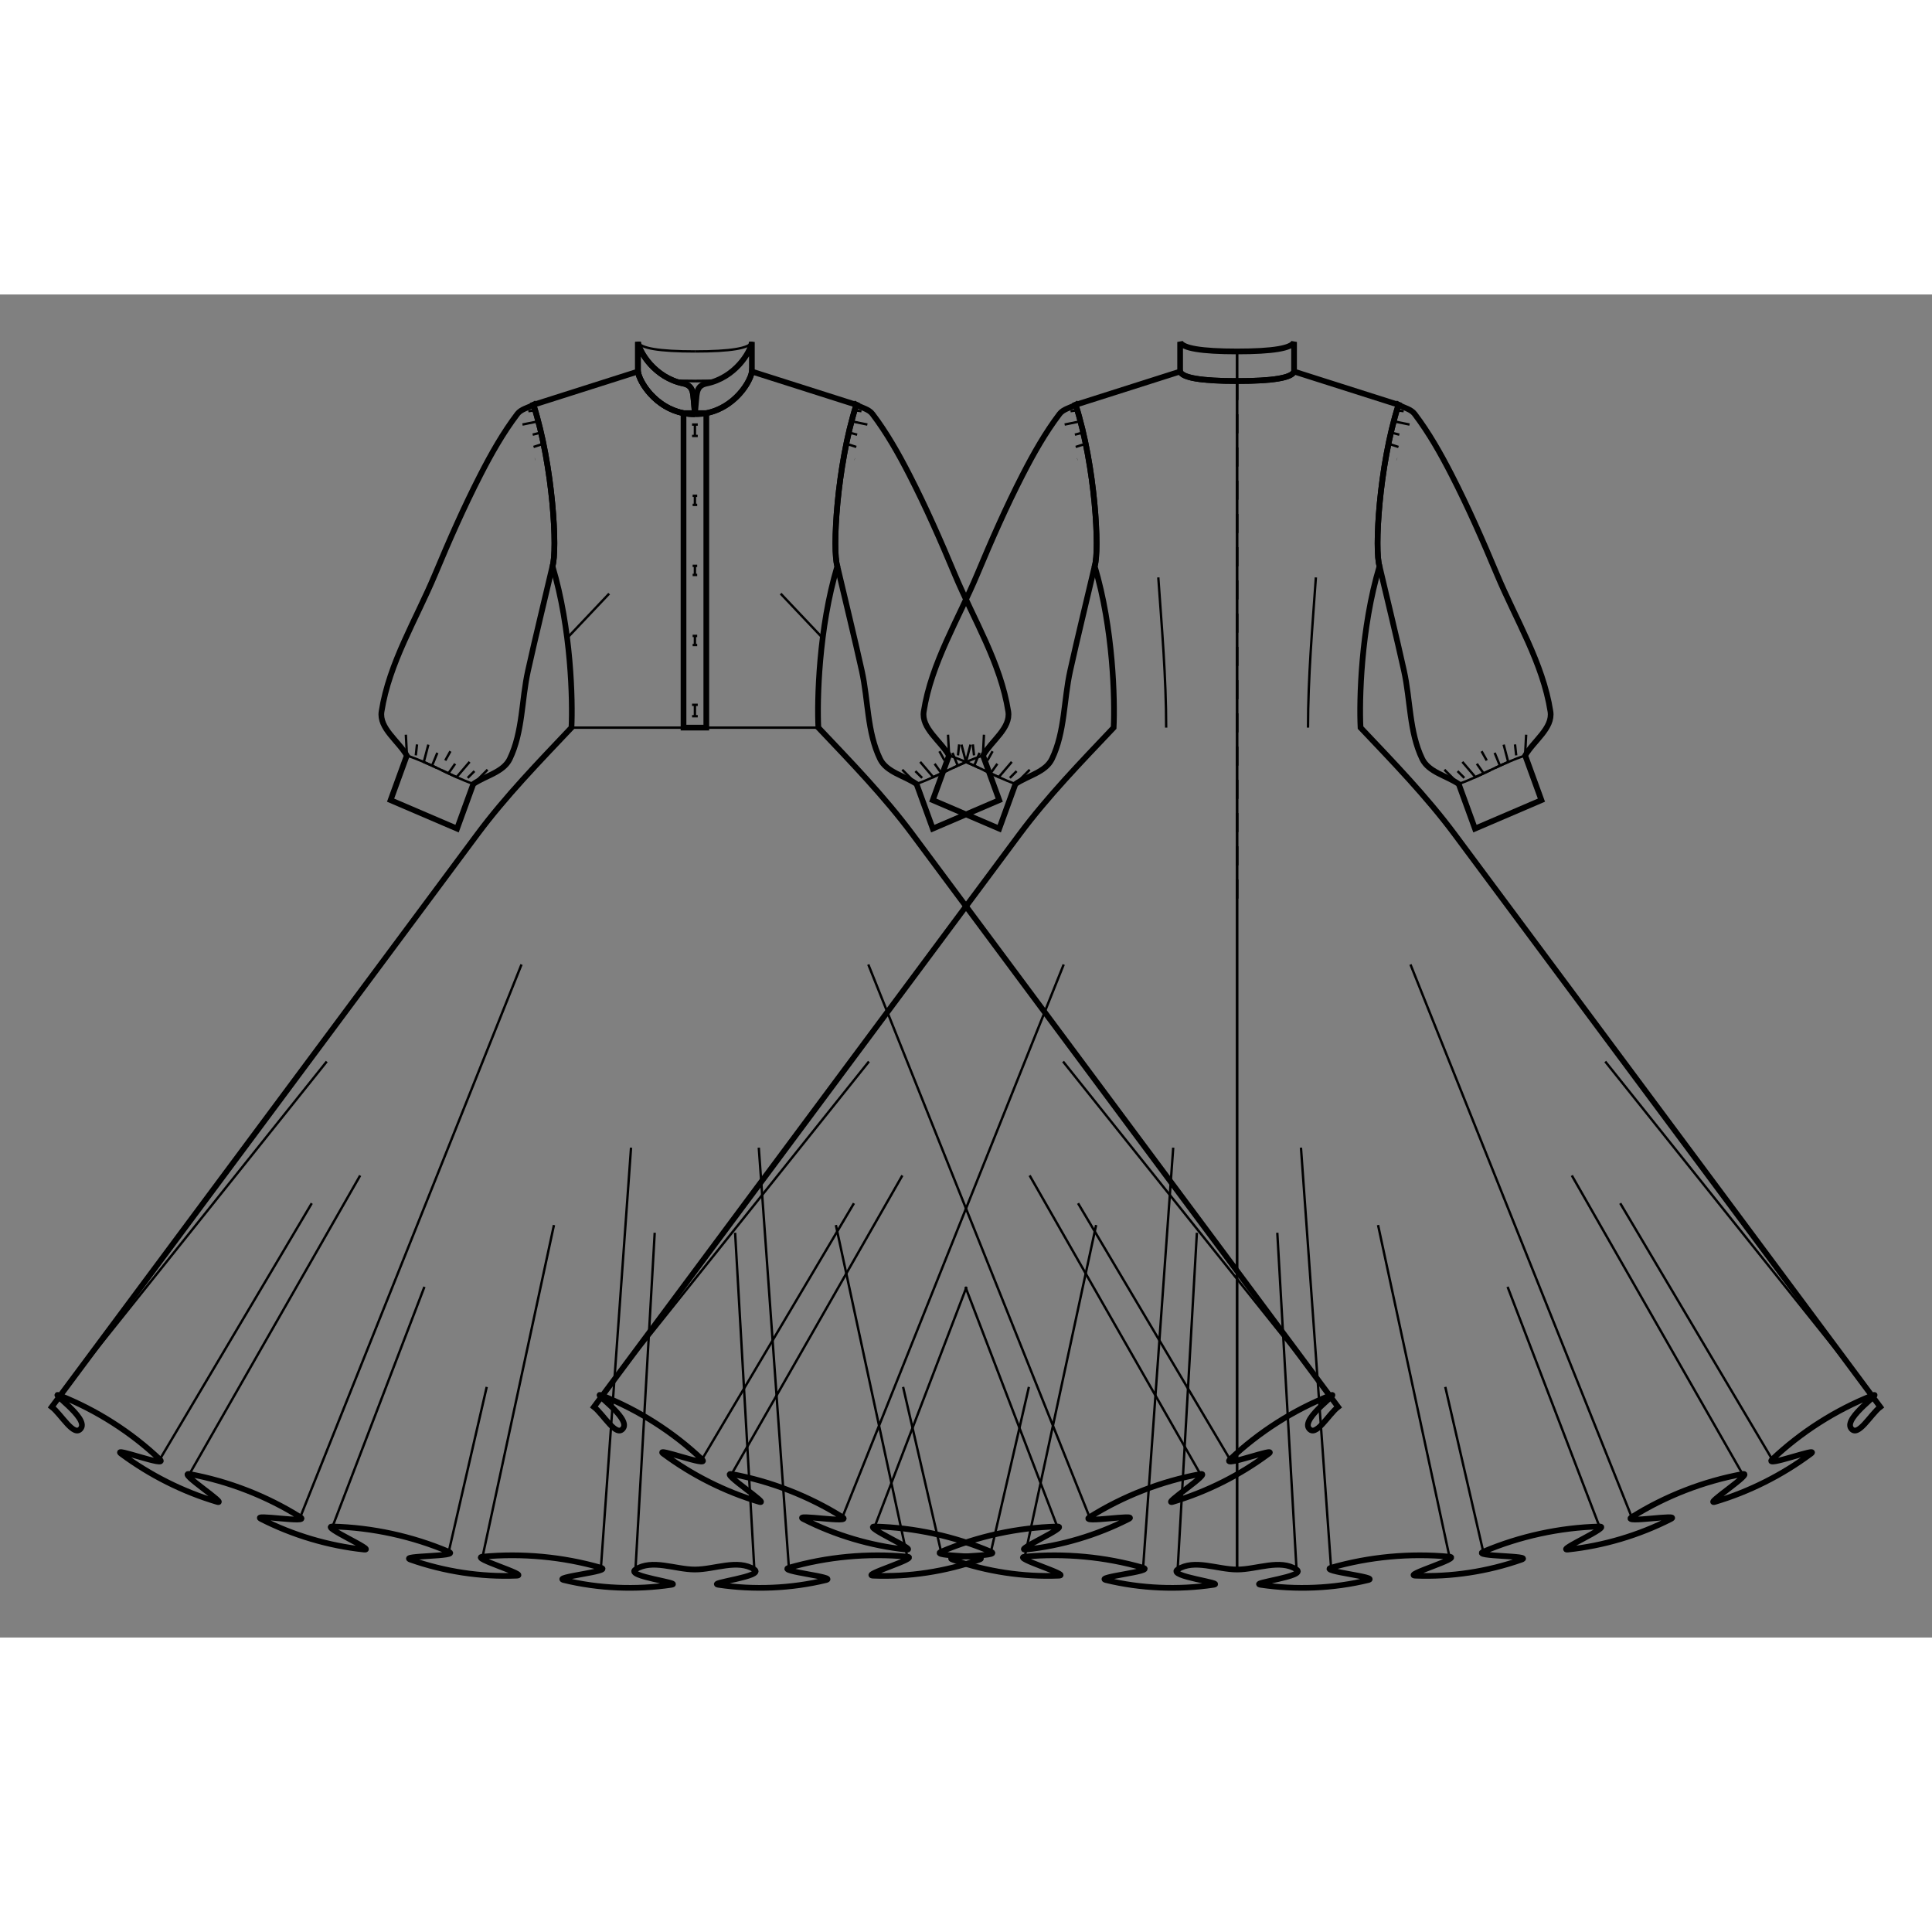 <svg id="mySVG" width="700" height="700" viewBox="-112.371, 3.765, 406.942, 282.892" version="1.1" xmlns="http://www.w3.org/2000/svg" xmlns:xlink="http://www.w3.org/1999/xlink" style="overflow: hidden; position: relative;"><rect x="-112.371" y="3.765" width="406.942" height="282.892" fill="#808080" stroke="none"/><defs><mask id="myMask" x="0" y="0" width="700" height="700" ><rect x="-1000" y="-1000" width="2000" height="2000" fill="white"/><path d="M 34 272.331 C 29.826 272.331 24.985 270.067 21.479 272.331 C 19.186 273.812 31.708 275.155 29.008 275.555 C 21.549 276.658 13.737 276.34 6.411 274.56 C 3.749 273.913 16.836 272.714 14.204 271.956 C 6.182 269.649 -2.418 268.845 -10.728 269.628 C -13.457 269.886 -0.808 273.518 -3.546 273.63 C -11.08 273.938 -18.8 272.754 -25.911 270.248 C -28.498 269.337 -15.328 269.661 -17.852 268.588 C -25.533 265.321 -33.978 263.487 -42.321 263.271 C -45.062 263.199 -32.955 268.41 -35.682 268.125 C -43.173 267.344 -50.631 265.115 -57.347 261.704 C -59.794 260.462 -46.803 262.756 -49.127 261.298 C -56.198 256.863 -64.255 253.729 -72.464 252.223 C -75.165 251.727 -64.039 258.86 -66.671 258.078 C -73.885 255.936 -80.808 252.438 -86.849 247.95 C -89.05 246.314 -76.717 251.02 -78.708 249.135 C -84.768 243.396 -92.058 238.744 -99.817 235.669 C -102.371 234.657 -93.749 240.291 -95.298 242.56 C -96.731 244.657 -99.452 239.632 -101.469 238.088 L -11.847 117.496 C -5.882 109.47 1.127 102.263 8 95 C 8.285 89.301 7.937 74.116 4 61 C 5.07 57.748 4.152 40.049 0 27 L 22 20 C 22.295 22.199 25.612 27.586 31.6 28.768 L 34 28.768 L 36.4 28.768 C 42.388 27.586 45.705 22.199 46 20 L 68 27 C 63.848 40.049 62.93 57.748 64 61 C 60.063 74.116 59.715 89.301 60 95 C 66.873 102.263 73.882 109.47 79.847 117.496 L 169.469 238.088 C 167.452 239.632 164.731 244.657 163.298 242.56 C 161.749 240.291 170.371 234.657 167.817 235.669 C 160.058 238.744 152.768 243.396 146.708 249.135 C 144.717 251.02 157.05 246.314 154.849 247.95 C 148.808 252.438 141.885 255.936 134.671 258.078 C 132.039 258.86 143.165 251.727 140.464 252.223 C 132.255 253.729 124.198 256.863 117.127 261.298 C 114.803 262.756 127.794 260.462 125.347 261.704 C 118.631 265.115 111.173 267.344 103.682 268.125 C 100.955 268.41 113.062 263.199 110.321 263.271 C 101.978 263.487 93.533 265.321 85.852 268.588 C 83.328 269.661 96.498 269.337 93.911 270.248 C 86.8 272.754 79.08 273.938 71.546 273.63 C 68.808 273.518 81.457 269.886 78.728 269.628 C 70.418 268.845 61.818 269.649 53.796 271.956 C 51.164 272.714 64.251 273.913 61.589 274.56 C 54.263 276.34 46.451 276.658 38.992 275.555 C 36.292 275.155 48.814 273.812 46.521 272.331 C 43.015 270.067 38.174 272.331 34 272.331" stroke="black" stroke-width="1.2" fill-opacity="1" fill="black" transform=""/><path d="M 148.201 22 Q 159.473 22 160.201 20 L 182.201 27 C 178.049 40.049 177.13 57.748 178.201 61 C 174.263 74.116 173.916 89.301 174.201 95 C 181.074 102.263 188.083 109.47 194.048 117.496 L 283.67 238.088 C 281.652 239.632 278.931 244.657 277.499 242.56 C 275.95 240.291 284.571 234.657 282.018 235.669 C 274.259 238.744 266.969 243.396 260.909 249.135 C 258.918 251.02 271.251 246.314 269.05 247.95 C 263.009 252.438 256.086 255.936 248.872 258.078 C 246.24 258.86 257.365 251.727 254.665 252.223 C 246.455 253.729 238.398 256.863 231.328 261.298 C 229.004 262.756 241.994 260.462 239.548 261.704 C 232.832 265.115 225.374 267.344 217.882 268.125 C 215.155 268.41 227.263 263.199 224.522 263.271 C 216.178 263.487 207.734 265.321 200.053 268.588 C 197.529 269.661 210.699 269.337 208.112 270.248 C 201.001 272.754 193.28 273.938 185.747 273.63 C 183.009 273.518 195.658 269.886 192.929 269.628 C 184.619 268.845 176.018 269.649 167.997 271.956 C 165.365 272.714 178.451 273.913 175.79 274.56 C 168.464 276.34 160.651 276.658 153.193 275.555 C 150.492 275.155 163.015 273.812 160.721 272.331 C 157.215 270.067 152.374 272.331 148.201 272.331 C 144.027 272.331 139.186 270.067 135.68 272.331 C 133.386 273.812 145.909 275.155 143.208 275.555 C 135.75 276.658 127.938 276.34 120.611 274.56 C 117.95 273.913 131.036 272.714 128.404 271.956 C 120.383 269.649 111.782 268.845 103.472 269.628 C 100.744 269.886 113.393 273.518 110.654 273.63 C 103.121 273.938 95.4 272.754 88.289 270.248 C 85.702 269.337 98.872 269.661 96.348 268.588 C 88.667 265.321 80.223 263.487 71.879 263.271 C 69.138 263.199 81.246 268.41 78.519 268.125 C 71.027 267.344 63.569 265.115 56.853 261.704 C 54.407 260.462 67.397 262.756 65.073 261.298 C 58.003 256.863 49.946 253.729 41.736 252.223 C 39.036 251.727 50.162 258.86 47.53 258.078 C 40.315 255.936 33.393 252.438 27.352 247.95 C 25.151 246.314 37.483 251.02 35.492 249.135 C 29.432 243.396 22.142 238.744 14.384 235.669 C 11.83 234.657 20.452 240.291 18.903 242.56 C 17.47 244.657 14.749 239.632 12.731 238.088 L 102.353 117.496 C 108.318 109.47 115.327 102.263 122.201 95 C 122.485 89.301 122.138 74.116 118.201 61 C 119.271 57.748 118.353 40.049 114.201 27 L 136.201 20 Q 136.929 22 148.201 22" stroke="black" stroke-width="1.2" fill-opacity="1" fill="black" transform=""/><path d="M 148.201 22 Q 159.473 22 160.201 20 L 160.201 13.765 Q 159.473 15.765 148.201 15.765 Q 136.929 15.765 136.201 13.765 L 136.201 20 Q 136.929 22 148.201 22" stroke="black" stroke-width="1.2" fill-opacity="1" fill="black" transform=""/><path d="M 31.6 28.768 L 34 28.768 L 36.4 28.768 L 36.4 95 L 31.6 95 L 31.6 28.768" stroke="black" stroke-width="1.2" fill-opacity="1" fill="black" transform=""/><path d="M 34 29.2 L 34 29 C 26.5 29 22.333 22.478 22 20 L 22 13.765 C 22.294 15.955 25.583 21.304 31.521 22.518 C 33.621 22.947 33.596 24.38 33.783 26.516 L 34 29 L 34 29.2" stroke="black" stroke-width="1.2" fill-opacity="1" fill="black" transform=""/><path d="M 34 29.2 L 34 29 L 34.217 26.516 C 34.404 24.38 34.379 22.947 36.479 22.518 C 42.417 21.304 45.706 15.955 46 13.765 L 46 20 C 45.667 22.478 41.5 29 34 29 L 34 29.2" stroke="black" stroke-width="1.2" fill-opacity="1" fill="black" transform=""/><path d="M 34 29.2 L 34 29 C 26.5 29 22.333 22.478 22 20 L 22 13.765 C 22.294 15.955 25.583 21.304 31.521 22.518 C 33.621 22.947 33.596 24.38 33.783 26.516 L 34 29 L 34 29.2" stroke="black" stroke-width="1.2" fill-opacity="1" fill="black" transform=""/><path d="M 4 61 C 2.281 68.346 0.475 75.671 -1.158 83.037 C -2.526 89.206 -2.25 95.911 -5 101.6 C -6.352 104.398 -10.122 105.12 -12.683 106.88 L -16.1 116.278 L -30.1 110.278 L -26.683 100.88 C -28.456 97.786 -32.551 95.122 -32 91.6 C -30.399 81.363 -24.696 72.201 -20.701 62.64 C -17.746 55.569 -14.658 48.54 -11.158 41.721 C -8.881 37.285 -6.41 32.906 -3.398 28.933 C -2.611 27.894 -1.133 27.644 0 27 C 4.152 40.049 5.07 57.748 4 61" stroke="black" stroke-width="1.2" fill-opacity="1" fill="black" transform=""/><path d="M 118.201 61 C 116.482 68.346 114.675 75.671 113.043 83.037 C 111.675 89.206 111.951 95.911 109.201 101.6 C 107.848 104.398 104.079 105.12 101.517 106.88 L 98.1 116.278 L 84.1 110.278 L 87.517 100.88 C 85.745 97.786 81.65 95.122 82.201 91.6 C 83.802 81.363 89.504 72.201 93.499 62.64 C 96.455 55.569 99.543 48.54 103.043 41.721 C 105.32 37.285 107.791 32.906 110.803 28.933 C 111.59 27.894 113.068 27.644 114.201 27 C 118.353 40.049 119.271 57.748 118.201 61" stroke="black" stroke-width="1.2" fill-opacity="1" fill="black" transform=""/><path d="M 64 61 C 62.93 57.748 63.848 40.049 68 27 C 69.133 27.644 70.611 27.894 71.398 28.933 C 74.41 32.906 76.881 37.285 79.158 41.721 C 82.658 48.54 85.746 55.569 88.701 62.64 C 92.696 72.201 98.399 81.363 100 91.6 C 100.551 95.122 96.456 97.786 94.683 100.88 L 98.1 110.278 L 84.1 116.278 L 80.683 106.88 C 78.122 105.12 74.352 104.398 73 101.6 C 70.25 95.911 70.526 89.206 69.158 83.037 C 67.525 75.671 65.719 68.346 64 61" stroke="black" stroke-width="1.2" fill-opacity="1" fill="black" transform=""/><path d="M 178.201 61 C 177.13 57.748 178.049 40.049 182.201 27 C 183.333 27.644 184.811 27.894 185.598 28.933 C 188.61 32.906 191.082 37.285 193.359 41.721 C 196.859 48.54 199.946 55.569 202.902 62.64 C 206.897 72.201 212.599 81.363 214.201 91.6 C 214.752 95.122 210.656 97.786 208.884 100.88 L 212.301 110.278 L 198.301 116.278 L 194.884 106.88 C 192.323 105.12 188.553 104.398 187.201 101.6 C 184.451 95.911 184.726 89.206 183.359 83.037 C 181.726 75.671 179.919 68.346 178.201 61" stroke="black" stroke-width="1.2" fill-opacity="1" fill="black" transform=""/></mask></defs><rect x="-1000" y="-1000" width="2000" height="2000" fill="white" mask="url(#myMask)"></rect><path d="M 34 272.331 C 29.826 272.331 24.985 270.067 21.479 272.331 C 19.186 273.812 31.708 275.155 29.008 275.555 C 21.549 276.658 13.737 276.34 6.411 274.56 C 3.749 273.913 16.836 272.714 14.204 271.956 C 6.182 269.649 -2.418 268.845 -10.728 269.628 C -13.457 269.886 -0.808 273.518 -3.546 273.63 C -11.08 273.938 -18.8 272.754 -25.911 270.248 C -28.498 269.337 -15.328 269.661 -17.852 268.588 C -25.533 265.321 -33.978 263.487 -42.321 263.271 C -45.062 263.199 -32.955 268.41 -35.682 268.125 C -43.173 267.344 -50.631 265.115 -57.347 261.704 C -59.794 260.462 -46.803 262.756 -49.127 261.298 C -56.198 256.863 -64.255 253.729 -72.464 252.223 C -75.165 251.727 -64.039 258.86 -66.671 258.078 C -73.885 255.936 -80.808 252.438 -86.849 247.95 C -89.05 246.314 -76.717 251.02 -78.708 249.135 C -84.768 243.396 -92.058 238.744 -99.817 235.669 C -102.371 234.657 -93.749 240.291 -95.298 242.56 C -96.731 244.657 -99.452 239.632 -101.469 238.088 L -11.847 117.496 C -5.882 109.47 1.127 102.263 8 95 C 8.285 89.301 7.937 74.116 4 61 C 5.07 57.748 4.152 40.049 0 27 L 22 20 C 22.295 22.199 25.612 27.586 31.6 28.768 L 34 28.768 L 36.4 28.768 C 42.388 27.586 45.705 22.199 46 20 L 68 27 C 63.848 40.049 62.93 57.748 64 61 C 60.063 74.116 59.715 89.301 60 95 C 66.873 102.263 73.882 109.47 79.847 117.496 L 169.469 238.088 C 167.452 239.632 164.731 244.657 163.298 242.56 C 161.749 240.291 170.371 234.657 167.817 235.669 C 160.058 238.744 152.768 243.396 146.708 249.135 C 144.717 251.02 157.05 246.314 154.849 247.95 C 148.808 252.438 141.885 255.936 134.671 258.078 C 132.039 258.86 143.165 251.727 140.464 252.223 C 132.255 253.729 124.198 256.863 117.127 261.298 C 114.803 262.756 127.794 260.462 125.347 261.704 C 118.631 265.115 111.173 267.344 103.682 268.125 C 100.955 268.41 113.062 263.199 110.321 263.271 C 101.978 263.487 93.533 265.321 85.852 268.588 C 83.328 269.661 96.498 269.337 93.911 270.248 C 86.8 272.754 79.08 273.938 71.546 273.63 C 68.808 273.518 81.457 269.886 78.728 269.628 C 70.418 268.845 61.818 269.649 53.796 271.956 C 51.164 272.714 64.251 273.913 61.589 274.56 C 54.263 276.34 46.451 276.658 38.992 275.555 C 36.292 275.155 48.814 273.812 46.521 272.331 C 43.015 270.067 38.174 272.331 34 272.331" stroke="black" stroke-width="1.2" fill-opacity="0" fill="white" transform=""/><path d="M 29.458 21.899 Q 31.462 22 34 22" stroke="#000" stroke-width="0.5" fill-opacity="0" fill="white" transform=""/><path d="M 8 95 L 31.6 95" stroke="#000" stroke-width="0.5" fill-opacity="0" fill="white" transform=""/><path d="M 8 95 L 31.6 95" stroke="#000" stroke-width="0.5" fill-opacity="0" fill="white" transform=""/><path d="M 21.479 272.331 L 25.532 201.399" stroke="#000" stroke-width="0.5" fill-opacity="0" fill="white" transform=""/><path d="M 14.204 271.956 L 20.546 183.478" stroke="#000" stroke-width="0.5" fill-opacity="0" fill="white" transform=""/><path d="M -10.728 269.628 L 4.31 199.776" stroke="#000" stroke-width="0.5" fill-opacity="0" fill="white" transform=""/><path d="M -17.852 268.588 L -9.85 233.87" stroke="#000" stroke-width="0.5" fill-opacity="0" fill="white" transform=""/><path d="M -42.321 263.271 L -22.974 212.791" stroke="#000" stroke-width="0.5" fill-opacity="0" fill="white" transform=""/><path d="M -49.127 261.298 L -2.522 144.893" stroke="#000" stroke-width="0.5" fill-opacity="0" fill="white" transform=""/><path d="M -72.464 252.223 L -36.505 189.332" stroke="#000" stroke-width="0.5" fill-opacity="0" fill="white" transform=""/><path d="M -78.708 249.135 L -46.704 195.19" stroke="#000" stroke-width="0.5" fill-opacity="0" fill="white" transform=""/><path d="M -99.817 235.669 L -43.549 165.334" stroke="#000" stroke-width="0.5" fill-opacity="0" fill="white" transform=""/><path d="M 7.086 76.133 L 15.938 66.779" stroke="#000" stroke-width="0.5" fill-opacity="0" fill="white" transform=""/><path d="M 34 15.765 Q 22.728 15.765 22 13.765" stroke="#000" stroke-width="0.5" fill-opacity="0" fill="white" transform=""/><path d="M 38.542 21.899 Q 36.538 22 34 22" stroke="#000" stroke-width="0.5" fill-opacity="0" fill="white" transform=""/><path d="M 29.458 21.899 Q 31.462 22 34 22" stroke="#000" stroke-width="0.5" fill-opacity="0" fill="white" transform=""/><path d="M 38.542 21.899 Q 36.538 22 34 22" stroke="#000" stroke-width="0.5" fill-opacity="0" fill="white" transform=""/><path d="M 60 95 L 36.4 95" stroke="#000" stroke-width="0.5" fill-opacity="0" fill="white" transform=""/><path d="M 60 95 L 36.4 95" stroke="#000" stroke-width="0.5" fill-opacity="0" fill="white" transform=""/><path d="M 46.521 272.331 L 42.468 201.399" stroke="#000" stroke-width="0.5" fill-opacity="0" fill="white" transform=""/><path d="M 53.796 271.956 L 47.454 183.478" stroke="#000" stroke-width="0.5" fill-opacity="0" fill="white" transform=""/><path d="M 78.728 269.628 L 63.69 199.776" stroke="#000" stroke-width="0.5" fill-opacity="0" fill="white" transform=""/><path d="M 85.852 268.588 L 77.85 233.87" stroke="#000" stroke-width="0.5" fill-opacity="0" fill="white" transform=""/><path d="M 110.321 263.271 L 90.974 212.791" stroke="#000" stroke-width="0.5" fill-opacity="0" fill="white" transform=""/><path d="M 117.127 261.298 L 70.522 144.893" stroke="#000" stroke-width="0.5" fill-opacity="0" fill="white" transform=""/><path d="M 140.464 252.223 L 104.505 189.332" stroke="#000" stroke-width="0.5" fill-opacity="0" fill="white" transform=""/><path d="M 146.708 249.135 L 114.704 195.19" stroke="#000" stroke-width="0.5" fill-opacity="0" fill="white" transform=""/><path d="M 167.817 235.669 L 111.549 165.334" stroke="#000" stroke-width="0.5" fill-opacity="0" fill="white" transform=""/><path d="M 60.914 76.133 L 52.062 66.779" stroke="#000" stroke-width="0.5" fill-opacity="0" fill="white" transform=""/><path d="M 34 15.765 Q 45.272 15.765 46 13.765" stroke="#000" stroke-width="0.5" fill-opacity="0" fill="white" transform=""/><path d="M 148.201 22 Q 159.473 22 160.201 20 L 182.201 27 C 178.049 40.049 177.13 57.748 178.201 61 C 174.263 74.116 173.916 89.301 174.201 95 C 181.074 102.263 188.083 109.47 194.048 117.496 L 283.67 238.088 C 281.652 239.632 278.931 244.657 277.499 242.56 C 275.95 240.291 284.571 234.657 282.018 235.669 C 274.259 238.744 266.969 243.396 260.909 249.135 C 258.918 251.02 271.251 246.314 269.05 247.95 C 263.009 252.438 256.086 255.936 248.872 258.078 C 246.24 258.86 257.365 251.727 254.665 252.223 C 246.455 253.729 238.398 256.863 231.328 261.298 C 229.004 262.756 241.994 260.462 239.548 261.704 C 232.832 265.115 225.374 267.344 217.882 268.125 C 215.155 268.41 227.263 263.199 224.522 263.271 C 216.178 263.487 207.734 265.321 200.053 268.588 C 197.529 269.661 210.699 269.337 208.112 270.248 C 201.001 272.754 193.28 273.938 185.747 273.63 C 183.009 273.518 195.658 269.886 192.929 269.628 C 184.619 268.845 176.018 269.649 167.997 271.956 C 165.365 272.714 178.451 273.913 175.79 274.56 C 168.464 276.34 160.651 276.658 153.193 275.555 C 150.492 275.155 163.015 273.812 160.721 272.331 C 157.215 270.067 152.374 272.331 148.201 272.331 C 144.027 272.331 139.186 270.067 135.68 272.331 C 133.386 273.812 145.909 275.155 143.208 275.555 C 135.75 276.658 127.938 276.34 120.611 274.56 C 117.95 273.913 131.036 272.714 128.404 271.956 C 120.383 269.649 111.782 268.845 103.472 269.628 C 100.744 269.886 113.393 273.518 110.654 273.63 C 103.121 273.938 95.4 272.754 88.289 270.248 C 85.702 269.337 98.872 269.661 96.348 268.588 C 88.667 265.321 80.223 263.487 71.879 263.271 C 69.138 263.199 81.246 268.41 78.519 268.125 C 71.027 267.344 63.569 265.115 56.853 261.704 C 54.407 260.462 67.397 262.756 65.073 261.298 C 58.003 256.863 49.946 253.729 41.736 252.223 C 39.036 251.727 50.162 258.86 47.53 258.078 C 40.315 255.936 33.393 252.438 27.352 247.95 C 25.151 246.314 37.483 251.02 35.492 249.135 C 29.432 243.396 22.142 238.744 14.384 235.669 C 11.83 234.657 20.452 240.291 18.903 242.56 C 17.47 244.657 14.749 239.632 12.731 238.088 L 102.353 117.496 C 108.318 109.47 115.327 102.263 122.201 95 C 122.485 89.301 122.138 74.116 118.201 61 C 119.271 57.748 118.353 40.049 114.201 27 L 136.201 20 Q 136.929 22 148.201 22" stroke="black" stroke-width="1.2" fill-opacity="0" fill="white" transform=""/><path d="M 135.68 272.331 L 139.732 201.399" stroke="#000" stroke-width="0.5" fill-opacity="0" fill="white" transform=""/><path d="M 128.404 271.956 L 134.747 183.478" stroke="#000" stroke-width="0.5" fill-opacity="0" fill="white" transform=""/><path d="M 103.472 269.628 L 118.511 199.776" stroke="#000" stroke-width="0.5" fill-opacity="0" fill="white" transform=""/><path d="M 96.348 268.588 L 104.351 233.87" stroke="#000" stroke-width="0.5" fill-opacity="0" fill="white" transform=""/><path d="M 71.879 263.271 L 91.226 212.791" stroke="#000" stroke-width="0.5" fill-opacity="0" fill="white" transform=""/><path d="M 65.073 261.298 L 111.679 144.893" stroke="#000" stroke-width="0.5" fill-opacity="0" fill="white" transform=""/><path d="M 41.736 252.223 L 77.696 189.332" stroke="#000" stroke-width="0.5" fill-opacity="0" fill="white" transform=""/><path d="M 35.492 249.135 L 67.497 195.19" stroke="#000" stroke-width="0.5" fill-opacity="0" fill="white" transform=""/><path d="M 14.384 235.669 L 70.652 165.334" stroke="#000" stroke-width="0.5" fill-opacity="0" fill="white" transform=""/><path d="M 131.604 63.363 C 132.341 73.898 133.262 84.44 133.262 95" stroke="#000" stroke-width="0.5" fill-opacity="0" fill="white" transform=""/><path d="M 148.201 22 L 148.201 272.331" stroke="#000" stroke-width="0.5" fill-opacity="0" fill="white" transform=""/><path d="M 148.201 22 L 148.201 133" stroke-dasharray="4, 3" stroke="#000" stroke-width="0.5" fill-opacity="0" fill="white" transform=""/><path d="M 167.997 271.956 L 161.655 183.478" stroke="#000" stroke-width="0.5" fill-opacity="0" fill="white" transform=""/><path d="M 192.929 269.628 L 177.89 199.776" stroke="#000" stroke-width="0.5" fill-opacity="0" fill="white" transform=""/><path d="M 200.053 268.588 L 192.051 233.87" stroke="#000" stroke-width="0.5" fill-opacity="0" fill="white" transform=""/><path d="M 224.522 263.271 L 205.175 212.791" stroke="#000" stroke-width="0.5" fill-opacity="0" fill="white" transform=""/><path d="M 231.328 261.298 L 184.722 144.893" stroke="#000" stroke-width="0.5" fill-opacity="0" fill="white" transform=""/><path d="M 254.665 252.223 L 218.705 189.332" stroke="#000" stroke-width="0.5" fill-opacity="0" fill="white" transform=""/><path d="M 260.909 249.135 L 228.905 195.19" stroke="#000" stroke-width="0.5" fill-opacity="0" fill="white" transform=""/><path d="M 282.018 235.669 L 225.75 165.334" stroke="#000" stroke-width="0.5" fill-opacity="0" fill="white" transform=""/><path d="M 164.797 63.363 C 164.06 73.898 163.139 84.44 163.139 95" stroke="#000" stroke-width="0.5" fill-opacity="0" fill="white" transform=""/><path d="M 148.201 22 L 148.201 272.331" stroke="#000" stroke-width="0.5" fill-opacity="0" fill="white" transform=""/><path d="M 148.201 22 L 148.201 133" stroke-dasharray="4, 3" stroke="#000" stroke-width="0.5" fill-opacity="0" fill="white" transform=""/><path d="M 160.721 272.331 L 156.669 201.399" stroke="#000" stroke-width="0.5" fill-opacity="0" fill="white" transform=""/><path d="M 148.201 22 Q 159.473 22 160.201 20 L 160.201 13.765 Q 159.473 15.765 148.201 15.765 Q 136.929 15.765 136.201 13.765 L 136.201 20 Q 136.929 22 148.201 22" stroke="black" stroke-width="1.2" fill-opacity="0" fill="white" transform=""/><path d="M 148.201 15.765 Q 136.929 15.765 136.201 13.765" stroke="#000" stroke-width="0.5" fill-opacity="0" fill="white" transform=""/><path d="M 148.201 22 L 148.201 15.765" stroke="#000" stroke-width="0.5" fill-opacity="0" fill="white" transform=""/><path d="M 148.201 22 L 148.201 15.765" stroke="#000" stroke-width="0.5" fill-opacity="0" fill="white" transform=""/><path d="M 31.6 28.768 L 34 28.768 L 36.4 28.768 L 36.4 95 L 31.6 95 L 31.6 28.768" stroke="black" stroke-width="1.2" fill-opacity="0" fill="white" transform=""/><path d="M 34 33.568 L 34 31.168 M 33.4 33.568 L 34.6 33.568 M 34.6 31.168 L 33.4 31.168" stroke="#000" stroke-width="0.5" fill-opacity="0" fill="white" transform=""/><path d="M 34 92.6 L 34 90.2 M 33.4 92.6 L 34.6 92.6 M 34.6 90.2 L 33.4 90.2" stroke="#000" stroke-width="0.5" fill-opacity="0" fill="white" transform=""/><path d="M 34 48.086 L 34 46.166 M 33.52 48.086 L 34.48 48.086 M 34.48 46.166 L 33.52 46.166" stroke="#000" stroke-width="0.5" fill-opacity="0" fill="white" transform=""/><path d="M 34 62.844 L 34 60.924 M 33.52 62.844 L 34.48 62.844 M 34.48 60.924 L 33.52 60.924" stroke="#000" stroke-width="0.5" fill-opacity="0" fill="white" transform=""/><path d="M 34 77.602 L 34 75.682 M 33.52 77.602 L 34.48 77.602 M 34.48 75.682 L 33.52 75.682" stroke="#000" stroke-width="0.5" fill-opacity="0" fill="white" transform=""/><path d="M 34 29.2 L 34 29 C 26.5 29 22.333 22.478 22 20 L 22 13.765 C 22.294 15.955 25.583 21.304 31.521 22.518 C 33.621 22.947 33.596 24.38 33.783 26.516 L 34 29 L 34 29.2" stroke="black" stroke-width="1.2" fill-opacity="0" fill="white" transform=""/><path d="M 34 29 C 26.5 29 22.333 22.478 22 20 L 22 13.765 C 22.294 15.955 25.583 21.304 31.521 22.518 C 33.621 22.947 33.596 24.38 33.783 26.516 L 34 29" stroke="#000" stroke-width="0.5" fill-opacity="0" fill="white" transform=""/><path d="M 34 29.2 L 34 29 L 34.217 26.516 C 34.404 24.38 34.379 22.947 36.479 22.518 C 42.417 21.304 45.706 15.955 46 13.765 L 46 20 C 45.667 22.478 41.5 29 34 29 L 34 29.2" stroke="black" stroke-width="1.2" fill-opacity="0" fill="white" transform=""/><path d="M 34 29 C 41.5 29 45.667 22.478 46 20 L 46 13.765 C 45.706 15.955 42.417 21.304 36.479 22.518 C 34.379 22.947 34.404 24.38 34.217 26.516 L 34 29" stroke="#000" stroke-width="0.5" fill-opacity="0" fill="white" transform=""/><path d="M 34 29.2 L 34 29 C 26.5 29 22.333 22.478 22 20 L 22 13.765 C 22.294 15.955 25.583 21.304 31.521 22.518 C 33.621 22.947 33.596 24.38 33.783 26.516 L 34 29 L 34 29.2" stroke="black" stroke-width="1.2" fill-opacity="0" fill="white" transform=""/><path d="M 34 29 C 26.5 29 22.333 22.478 22 20 L 22 13.765 C 22.294 15.955 25.583 21.304 31.521 22.518 C 33.621 22.947 33.596 24.38 33.783 26.516 L 34 29" stroke="#000" stroke-width="0.5" fill-opacity="0" fill="white" transform=""/><path d="M 4 61 C 2.281 68.346 0.475 75.671 -1.158 83.037 C -2.526 89.206 -2.25 95.911 -5 101.6 C -6.352 104.398 -10.122 105.12 -12.683 106.88 L -16.1 116.278 L -30.1 110.278 L -26.683 100.88 C -28.456 97.786 -32.551 95.122 -32 91.6 C -30.399 81.363 -24.696 72.201 -20.701 62.64 C -17.746 55.569 -14.658 48.54 -11.158 41.721 C -8.881 37.285 -6.41 32.906 -3.398 28.933 C -2.611 27.894 -1.133 27.644 0 27 C 4.152 40.049 5.07 57.748 4 61" stroke="black" stroke-width="1.2" fill-opacity="0" fill="white" transform=""/><path d="M -9.675 103.869 L -12.683 106.88 C -13.28 106.663 -13.87 106.431 -14.457 106.188 L -12.438 104.168 L -14.457 106.188 C -15.042 105.945 -15.623 105.691 -16.201 105.431 L -13.342 102.086 L -16.201 105.431 C -16.778 105.171 -17.353 104.904 -17.926 104.634 L -16.195 102.184 L -17.926 104.634 C -18.5 104.364 -19.073 104.091 -19.646 103.82 L -17.5 99.979 L -19.646 103.82 C -20.218 103.55 -20.79 103.28 -21.364 103.016 L -20.224 100.241 L -21.364 103.016 C -21.942 102.751 -22.522 102.491 -23.105 102.24 L -21.99 97.984 L -23.105 102.24 C -23.687 101.99 -24.273 101.75 -24.864 101.523 L -24.539 98.541 L -24.864 101.523 C -25.455 101.297 -26.052 101.084 -26.655 100.889 L -26.886 96.495" stroke-dasharray="4, 3" stroke="#000" stroke-width="0.5" fill-opacity="0" fill="white" transform=""/><path d="M -0.431 27.058 L 0 27 C 0.121 27.381 0.24 27.767 0.356 28.156 L -1.082 28.349 L 0.356 28.156 C 0.583 28.919 0.8 29.695 1.006 30.481 L -2.324 31.164 L 1.006 30.481 C 1.21 31.257 1.404 32.043 1.588 32.834 L -0.733 33.444 L 1.588 32.834 C 1.77 33.618 1.943 34.407 2.106 35.199 L -1.126 36.255 L 2.106 35.199 C 2.269 35.99 2.422 36.783 2.567 37.575 L 0.336 38.46" stroke-dasharray="4, 3" stroke="#000" stroke-width="0.5" fill-opacity="0" fill="white" transform=""/><path d="M -12.683 106.88 C -17.455 105.145 -21.851 102.438 -26.683 100.88" stroke="#000" stroke-width="0.5" fill-opacity="0" fill="white" transform=""/><path d="M 118.201 61 C 116.482 68.346 114.675 75.671 113.043 83.037 C 111.675 89.206 111.951 95.911 109.201 101.6 C 107.848 104.398 104.079 105.12 101.517 106.88 L 98.1 116.278 L 84.1 110.278 L 87.517 100.88 C 85.745 97.786 81.65 95.122 82.201 91.6 C 83.802 81.363 89.504 72.201 93.499 62.64 C 96.455 55.569 99.543 48.54 103.043 41.721 C 105.32 37.285 107.791 32.906 110.803 28.933 C 111.59 27.894 113.068 27.644 114.201 27 C 118.353 40.049 119.271 57.748 118.201 61" stroke="black" stroke-width="1.2" fill-opacity="0" fill="white" transform=""/><path d="M 104.525 103.869 L 101.517 106.88 C 100.921 106.663 100.33 106.431 99.744 106.188 L 101.762 104.168 L 99.744 106.188 C 99.159 105.945 98.578 105.691 98 105.431 L 100.858 102.086 L 98 105.431 C 97.422 105.171 96.848 104.904 96.274 104.634 L 98.006 102.184 L 96.274 104.634 C 95.7 104.364 95.128 104.091 94.554 103.82 L 96.7 99.979 L 94.554 103.82 C 93.983 103.55 93.411 103.28 92.837 103.016 L 93.977 100.241 L 92.837 103.016 C 92.259 102.751 91.679 102.491 91.096 102.24 L 92.211 97.984 L 91.096 102.24 C 90.513 101.99 89.927 101.75 89.336 101.523 L 89.662 98.541 L 89.336 101.523 C 88.745 101.297 88.149 101.084 87.546 100.889 L 87.314 96.495" stroke-dasharray="4, 3" stroke="#000" stroke-width="0.5" fill-opacity="0" fill="white" transform=""/><path d="M 113.769 27.058 L 114.201 27 C 114.322 27.381 114.441 27.767 114.556 28.156 L 113.118 28.349 L 114.556 28.156 C 114.784 28.919 115.001 29.695 115.207 30.481 L 111.876 31.164 L 115.207 30.481 C 115.411 31.257 115.605 32.043 115.789 32.834 L 113.467 33.444 L 115.789 32.834 C 115.971 33.618 116.143 34.407 116.306 35.199 L 113.074 36.255 L 116.306 35.199 C 116.469 35.99 116.623 36.783 116.767 37.575 L 114.536 38.46" stroke-dasharray="4, 3" stroke="#000" stroke-width="0.5" fill-opacity="0" fill="white" transform=""/><path d="M 101.517 106.88 C 96.746 105.145 92.349 102.438 87.517 100.88" stroke="#000" stroke-width="0.5" fill-opacity="0" fill="white" transform=""/><path d="M 64 61 C 62.93 57.748 63.848 40.049 68 27 C 69.133 27.644 70.611 27.894 71.398 28.933 C 74.41 32.906 76.881 37.285 79.158 41.721 C 82.658 48.54 85.746 55.569 88.701 62.64 C 92.696 72.201 98.399 81.363 100 91.6 C 100.551 95.122 96.456 97.786 94.683 100.88 L 98.1 110.278 L 84.1 116.278 L 80.683 106.88 C 78.122 105.12 74.352 104.398 73 101.6 C 70.25 95.911 70.526 89.206 69.158 83.037 C 67.525 75.671 65.719 68.346 64 61" stroke="black" stroke-width="1.2" fill-opacity="0" fill="white" transform=""/><path d="M 77.675 103.869 L 80.683 106.88 C 81.28 106.663 81.87 106.431 82.457 106.188 L 80.438 104.168 L 82.457 106.188 C 83.042 105.945 83.623 105.691 84.201 105.431 L 81.342 102.086 L 84.201 105.431 C 84.778 105.171 85.353 104.904 85.926 104.634 L 84.195 102.184 L 85.926 104.634 C 86.5 104.364 87.073 104.091 87.646 103.82 L 85.5 99.979 L 87.646 103.82 C 88.218 103.55 88.79 103.28 89.364 103.016 L 88.224 100.241 L 89.364 103.016 C 89.942 102.751 90.522 102.491 91.105 102.24 L 89.99 97.984 L 91.105 102.24 C 91.687 101.99 92.273 101.75 92.864 101.523 L 92.539 98.541 L 92.864 101.523 C 93.455 101.297 94.052 101.084 94.655 100.889 L 94.886 96.495" stroke-dasharray="4, 3" stroke="#000" stroke-width="0.5" fill-opacity="0" fill="white" transform=""/><path d="M 68.431 27.058 L 68 27 C 67.879 27.381 67.76 27.767 67.644 28.156 L 69.082 28.349 L 67.644 28.156 C 67.417 28.919 67.2 29.695 66.994 30.481 L 70.324 31.164 L 66.994 30.481 C 66.79 31.257 66.596 32.043 66.412 32.834 L 68.733 33.444 L 66.412 32.834 C 66.23 33.618 66.057 34.407 65.894 35.199 L 69.126 36.255 L 65.894 35.199 C 65.731 35.99 65.578 36.783 65.433 37.575 L 67.664 38.46" stroke-dasharray="4, 3" stroke="#000" stroke-width="0.5" fill-opacity="0" fill="white" transform=""/><path d="M 80.683 106.88 C 85.455 105.145 89.851 102.438 94.683 100.88" stroke="#000" stroke-width="0.5" fill-opacity="0" fill="white" transform=""/><path d="M 178.201 61 C 177.13 57.748 178.049 40.049 182.201 27 C 183.333 27.644 184.811 27.894 185.598 28.933 C 188.61 32.906 191.082 37.285 193.359 41.721 C 196.859 48.54 199.946 55.569 202.902 62.64 C 206.897 72.201 212.599 81.363 214.201 91.6 C 214.752 95.122 210.656 97.786 208.884 100.88 L 212.301 110.278 L 198.301 116.278 L 194.884 106.88 C 192.323 105.12 188.553 104.398 187.201 101.6 C 184.451 95.911 184.726 89.206 183.359 83.037 C 181.726 75.671 179.919 68.346 178.201 61" stroke="black" stroke-width="1.2" fill-opacity="0" fill="white" transform=""/><path d="M 191.876 103.869 L 194.884 106.88 C 195.48 106.663 196.071 106.431 196.657 106.188 L 194.639 104.168 L 196.657 106.188 C 197.242 105.945 197.823 105.691 198.402 105.431 L 195.543 102.086 L 198.402 105.431 C 198.979 105.171 199.553 104.904 200.127 104.634 L 198.395 102.184 L 200.127 104.634 C 200.701 104.364 201.274 104.091 201.847 103.82 L 199.701 99.979 L 201.847 103.82 C 202.418 103.55 202.99 103.28 203.565 103.016 L 202.425 100.241 L 203.565 103.016 C 204.142 102.751 204.722 102.491 205.306 102.24 L 204.191 97.984 L 205.306 102.24 C 205.888 101.99 206.474 101.75 207.065 101.523 L 206.739 98.541 L 207.065 101.523 C 207.656 101.297 208.252 101.084 208.855 100.889 L 209.087 96.495" stroke-dasharray="4, 3" stroke="#000" stroke-width="0.5" fill-opacity="0" fill="white" transform=""/><path d="M 182.632 27.058 L 182.201 27 C 182.079 27.381 181.961 27.767 181.845 28.156 L 183.283 28.349 L 181.845 28.156 C 181.617 28.919 181.401 29.695 181.194 30.481 L 184.525 31.164 L 181.194 30.481 C 180.99 31.257 180.797 32.043 180.613 32.834 L 182.934 33.444 L 180.613 32.834 C 180.43 33.618 180.258 34.407 180.095 35.199 L 183.327 36.255 L 180.095 35.199 C 179.932 35.99 179.778 36.783 179.634 37.575 L 181.865 38.46" stroke-dasharray="4, 3" stroke="#000" stroke-width="0.5" fill-opacity="0" fill="white" transform=""/><path d="M 194.884 106.88 C 199.656 105.145 204.052 102.438 208.884 100.88" stroke="#000" stroke-width="0.5" fill-opacity="0" fill="white" transform=""/></svg>